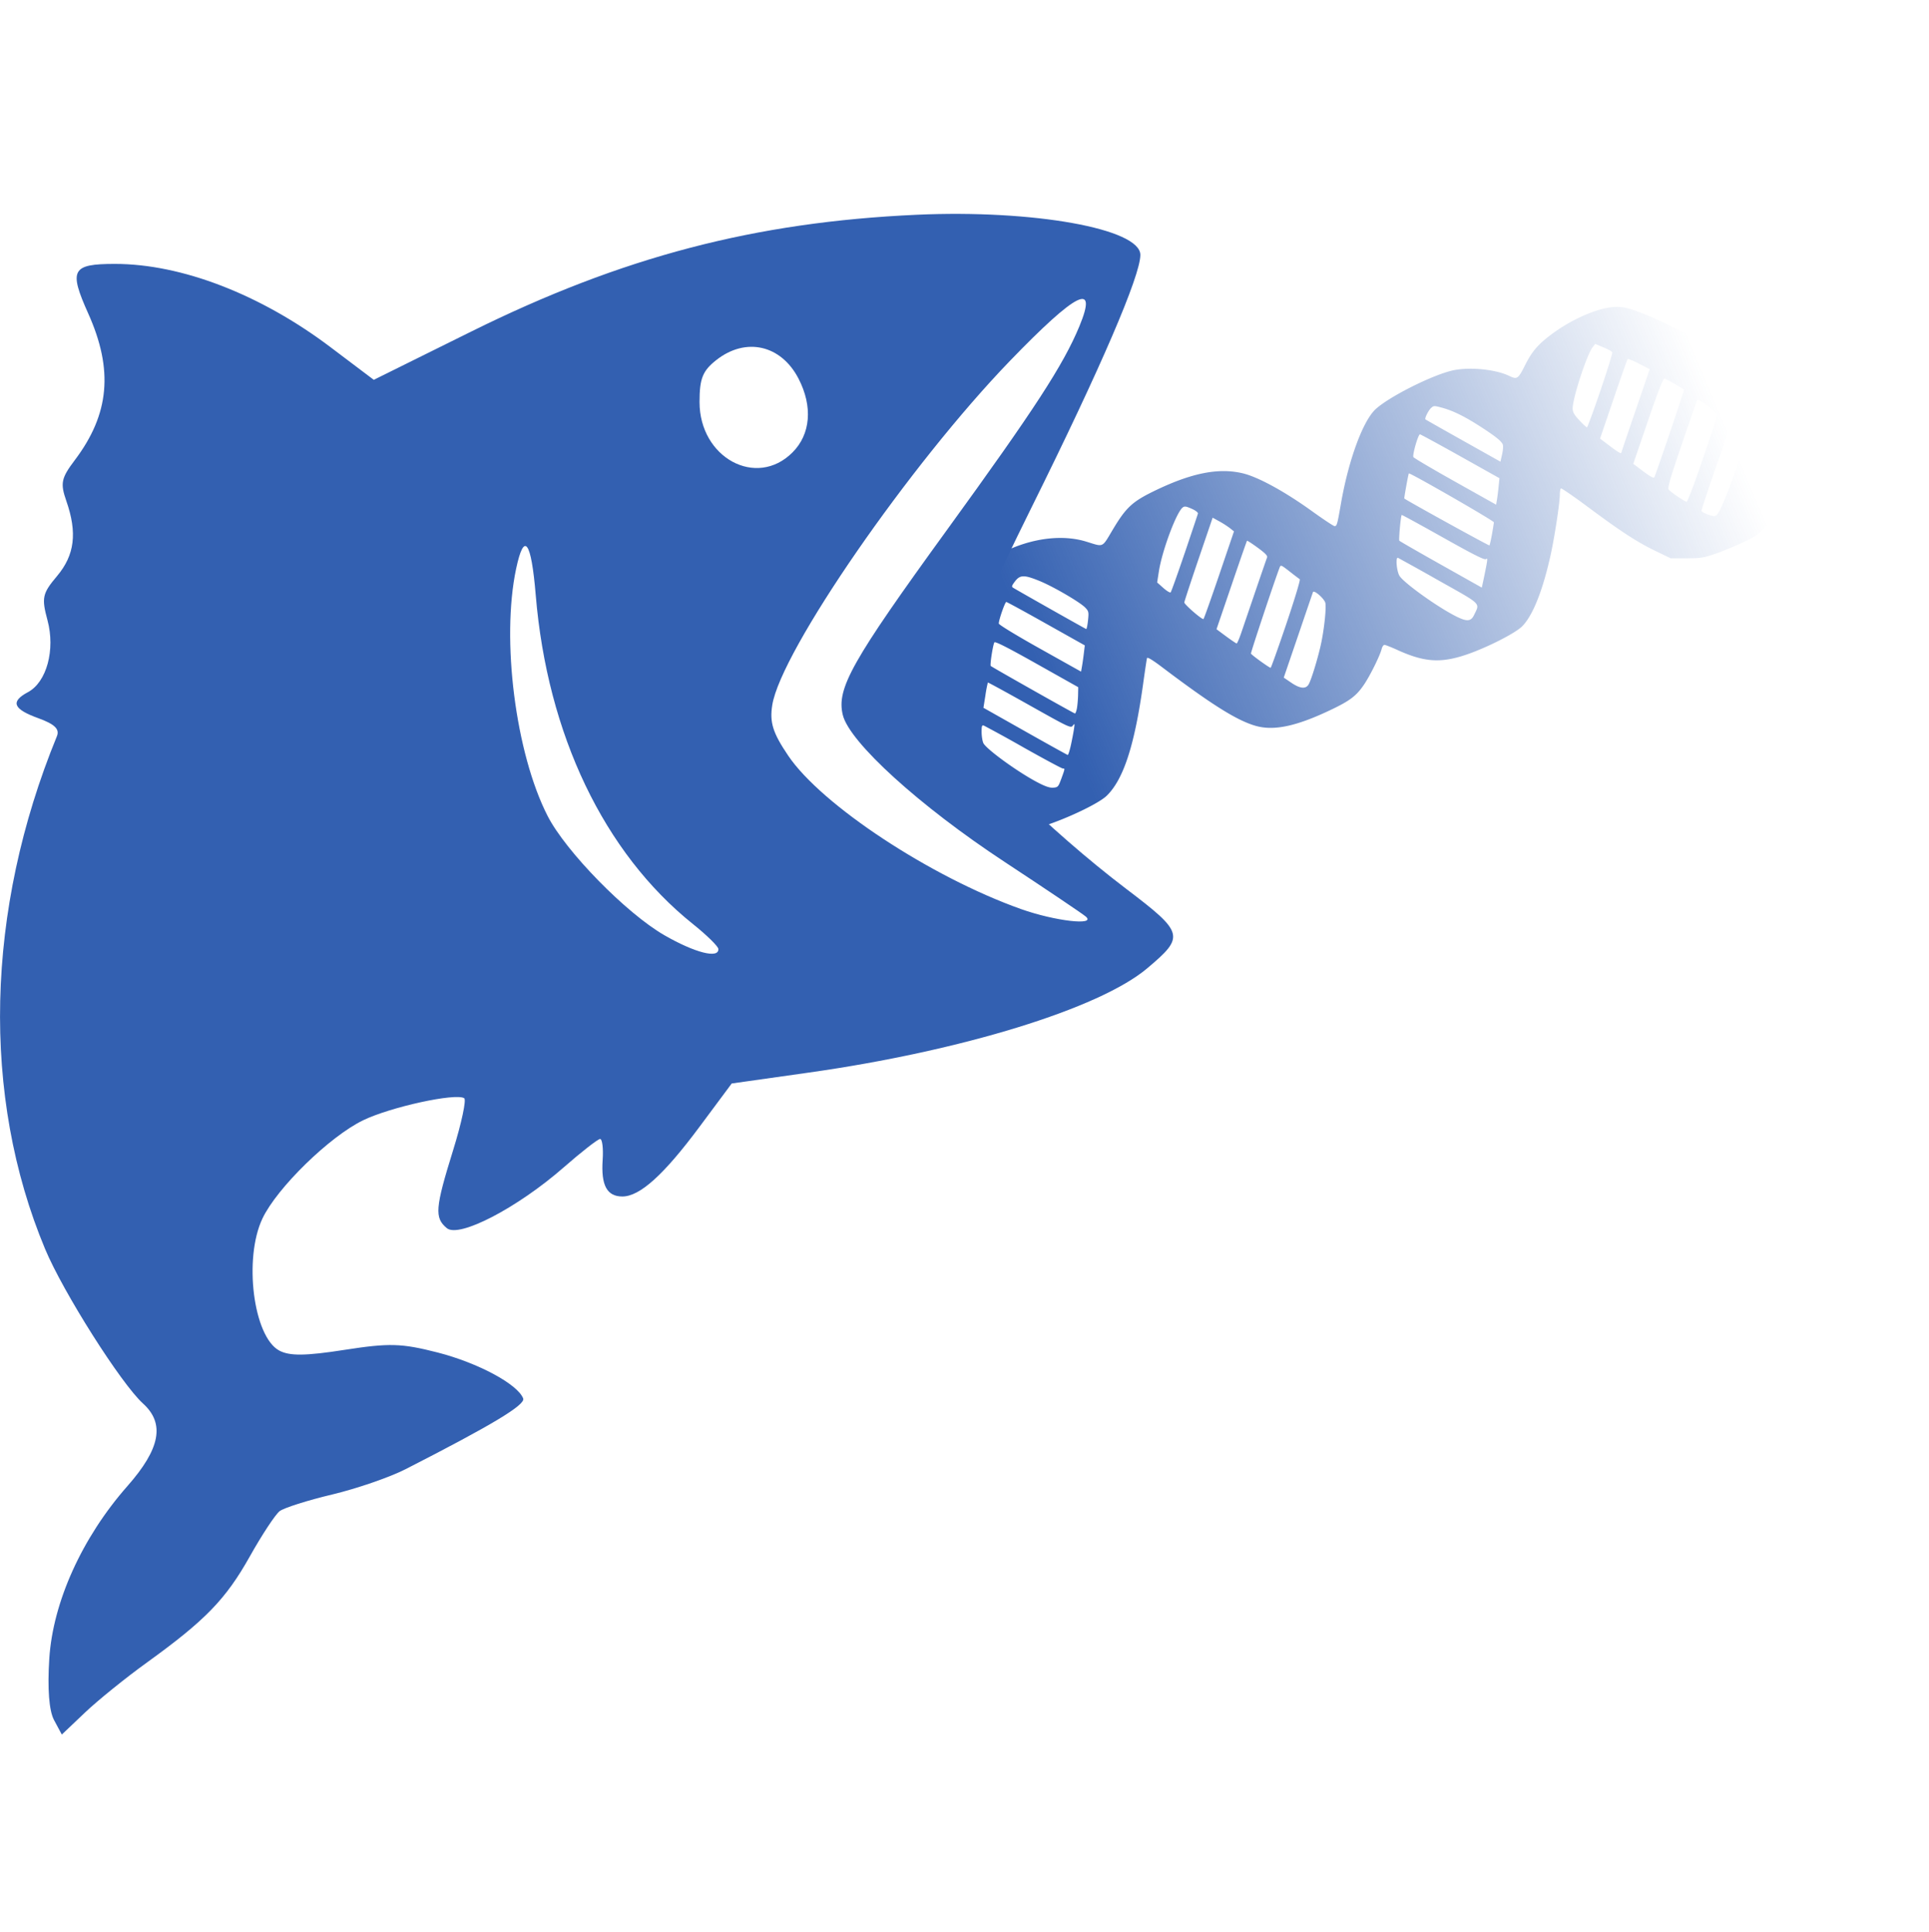 <?xml version="1.0" encoding="UTF-8"?>
<svg data-bbox="0.001 8.202 73.966 58.311" xmlns="http://www.w3.org/2000/svg" xmlns:xlink="http://www.w3.org/1999/xlink" viewBox="0 0 73.966 74.083" height="280" width="279.556" data-type="ugc">
    <g>
        <defs>
            <linearGradient id="a62a418b-f65b-45a6-b220-613fe0378105">
                <stop offset="0" stop-color="#3360b1"/>
                <stop offset="1" stop-color="#3360b1" stop-opacity="0"/>
            </linearGradient>
            <linearGradient y2="204.948" x2="89.889" y1="215.781" x1="64.188" gradientTransform="translate(3.891 -39.594)" gradientUnits="userSpaceOnUse" id="5bfcca58-ad5c-4e82-ac75-181b41723985" xlink:href="#a62a418b-f65b-45a6-b220-613fe0378105"/>
        </defs>
        <path d="M63.355 176.485c-.013-.139.088-.915.185-1.417.275-1.435 1-2.917 1.66-3.4.306-.223 1.282-.712 1.78-.89.921-.332 1.844-.388 2.597-.158.694.212.596.257 1.032-.472.494-.826.74-1.057 1.555-1.455 1.44-.703 2.485-.913 3.423-.69.592.142 1.608.698 2.657 1.454.435.313.822.57.86.57.09 0 .105-.054.243-.85.291-1.678.843-3.183 1.332-3.634.502-.462 2.058-1.255 2.886-1.469.632-.164 1.688-.072 2.239.194.3.146.34.118.606-.412.26-.52.486-.786.991-1.167.812-.612 1.859-1.06 2.499-1.068.267-.004.46.039.89.2.897.334 2.229 1.016 3.476 1.78.644.395 1.18.718 1.189.718.02 0 .06-.172.36-1.581.117-.553.23-1.034.251-1.07.172-.295 1.066-1.293 1.339-1.494.364-.268.505-.289.655-.099.11.14.12.195.089.54-.02.21-.083.667-.141 1.015a53 53 0 0 0-.245 1.756c-.077.619-.186 1.409-.243 1.756s-.096.645-.086.663c.063.109.994.755 2.049 1.42 2.04 1.289 2.577 1.757 2.377 2.072-.057.09-.793.421-1.247.561a2.8 2.8 0 0 1-.71.114c-.31 0-.382-.024-.776-.261-.458-.276-1.088-.74-1.79-1.318l-.423-.348-.175.346a10 10 0 0 1-1.061 1.594c-.273.328-.37.4-.869.643-.309.15-.796.354-1.083.453-.466.16-.586.18-1.127.18h-.606l-.6-.29c-.712-.347-1.314-.74-2.606-1.702-.529-.393-.98-.702-1.002-.688s-.042.116-.042.228c-.001.331-.205 1.661-.36 2.355-.302 1.355-.683 2.304-1.086 2.706-.272.273-1.398.84-2.176 1.098-.962.319-1.586.273-2.605-.191-.235-.107-.458-.195-.497-.195s-.086.068-.107.15c-.064.26-.444 1.028-.678 1.373-.296.435-.537.618-1.29.976-1.315.625-2.17.805-2.868.604-.722-.208-1.681-.81-3.605-2.264-.342-.259-.543-.38-.557-.334-.012.04-.075.454-.14.922-.33 2.4-.753 3.714-1.4 4.352-.386.38-2.186 1.176-2.932 1.296-.437.07-.766.01-1.346-.247-.653-.29-1.03-.419-1.073-.369-.02.025-1.55-3.324-1.668-4.556m5.272 3.23c.145-.398.144-.394.057-.394-.039 0-.712-.361-1.496-.802a54 54 0 0 0-1.521-.838c-.084-.032-.096 0-.096.241 0 .153.03.342.065.422.102.224 1.292 1.092 2.048 1.493.316.168.493.23.63.22.182-.013.2-.032.313-.343m.365-1.277c.045-.204.098-.481.119-.617.034-.225.03-.238-.043-.141-.077.102-.144.07-1.661-.782-.87-.489-1.588-.881-1.597-.872a5 5 0 0 0-.093.492l-.076.476 1.598.902c.878.496 1.614.904 1.634.907s.074-.161.119-.365m.234-1.423c.02-.112.04-.34.044-.507l.006-.303-1.59-.894c-1.115-.627-1.6-.873-1.626-.824-.058.107-.175.867-.139.903.048.048 3.184 1.818 3.229 1.823.02.002.055-.087.076-.198m8.88-.91c.104-.161.39-1.107.498-1.649.114-.568.19-1.337.146-1.489-.049-.17-.437-.505-.473-.407-.015.04-.273.795-.573 1.676l-.547 1.601.285.194c.336.228.55.252.664.075m-8.615-1.197.037-.307-1.482-.832c-.814-.458-1.502-.833-1.528-.833-.05 0-.29.69-.288.827.001.045.67.453 1.578.961l1.577.883.034-.196c.02-.109.052-.335.072-.503m7.763-1.128c.32-.948.546-1.695.517-1.715a16 16 0 0 1-.39-.299c-.336-.26-.34-.262-.388-.137-.214.565-1.107 3.248-1.094 3.286.018.051.703.546.755.545.017 0 .287-.757.6-1.68m-1.75.405.547-1.606c.237-.694.446-1.301.466-1.35.026-.064-.07-.163-.357-.373-.216-.158-.401-.278-.412-.268s-.278.778-.594 1.706l-.576 1.687.367.272c.202.149.384.272.404.273.02 0 .089-.153.154-.341m-5.852-.546c.033-.314.025-.35-.105-.486-.2-.208-1.208-.797-1.74-1.017-.6-.247-.76-.245-.955.01-.124.163-.137.205-.071.245.311.186 2.775 1.578 2.802 1.582.018.003.05-.148.069-.334m14.806-.209c.22-.469.319-.373-1.36-1.317a98 98 0 0 0-1.561-.87c-.098-.035-.052.509.058.69.16.262 1.383 1.145 2.112 1.525.466.243.627.237.751-.028m-9.781-1.518.572-1.683-.158-.126a3.5 3.5 0 0 0-.41-.262l-.25-.137-.539 1.582c-.296.87-.542 1.62-.547 1.667-.007.07.645.64.733.64.015 0 .284-.756.599-1.681m-1.32-.842c.27-.8.5-1.486.51-1.525.01-.04-.094-.12-.242-.185-.218-.096-.275-.103-.348-.043-.244.203-.783 1.653-.906 2.436l-.068.435.238.211c.13.116.257.192.28.168s.264-.697.535-1.497m11.558.533c.06-.306.06-.361 0-.312-.054.045-.45-.153-1.646-.825-.866-.486-1.58-.877-1.588-.867-.037.045-.12.955-.09.988.018.021.737.435 1.597.918l1.564.88.045-.205c.025-.112.078-.372.118-.577m.227-1.26c.039-.219.072-.427.074-.461.003-.058-3.227-1.915-3.261-1.875-.02.023-.187.947-.174.96.062.063 3.246 1.82 3.264 1.8.014-.013.057-.204.097-.423m8.78-1.016c.217-.456.643-1.604.82-2.206l.151-.52-.268-.234c-.147-.129-.283-.235-.302-.235-.033-.001-1.15 3.217-1.147 3.305.001.057.332.196.477.202.093.003.153-.065.27-.312m-8.524-.837.03-.301-1.502-.842c-.826-.462-1.521-.84-1.545-.84-.07-.001-.298.796-.251.873.024.039.747.465 1.607.947l1.564.877.034-.206c.019-.113.047-.342.063-.508m7.826-1.029c.306-.898.557-1.662.557-1.7 0-.036-.166-.191-.368-.344-.264-.2-.378-.258-.405-.208-.021.04-.29.81-.597 1.712-.477 1.4-.548 1.651-.482 1.717.123.123.612.45.678.453.033.002.311-.732.617-1.63m-1.258-1.022c.306-.902.55-1.645.541-1.65a8 8 0 0 0-.747-.424c-.051-.013-.244.482-.637 1.628l-.563 1.646.386.29c.275.205.398.269.425.22.02-.039.288-.808.595-1.71m-6.408.46c-.05-.129-.276-.311-.833-.672-.604-.392-1.062-.62-1.477-.735-.315-.088-.34-.088-.439.002-.105.095-.258.403-.218.44.011.01.663.38 1.448.82l1.427.801.064-.28c.035-.155.048-.324.028-.376m4.546.307c0-.013.244-.737.543-1.61l.543-1.587-.408-.21c-.223-.115-.42-.195-.437-.179-.016.017-.262.71-.545 1.541l-.514 1.51.367.277c.337.254.45.318.45.258m-.803-2.374c.263-.775.468-1.436.455-1.47-.013-.033-.165-.119-.34-.19l-.315-.132-.102.132c-.222.287-.762 1.944-.762 2.34 0 .143.056.244.255.456.14.15.272.272.292.272.021 0 .254-.634.517-1.408" fill="url(#5bfcca58-ad5c-4e82-ac75-181b41723985)" transform="translate(-27.932 -149.853)"/>
        <path d="M2.072 65.957c-.191-.358-.256-1.2-.182-2.356.139-2.171 1.258-4.643 2.994-6.614 1.264-1.434 1.447-2.4.6-3.167-.839-.759-3.063-4.27-3.755-5.927-2.452-5.87-2.288-12.977.453-19.662.112-.272-.085-.463-.71-.69-.97-.35-1.083-.635-.4-1 .717-.384 1.054-1.624.749-2.757-.233-.864-.198-1.025.368-1.697.675-.803.78-1.656.354-2.878-.237-.68-.197-.874.327-1.568 1.329-1.761 1.484-3.457.513-5.62-.752-1.677-.632-1.901 1.023-1.901 2.557 0 5.588 1.17 8.27 3.195l1.656 1.25 3.734-1.85c5.782-2.865 10.871-4.199 17.086-4.48 4.472-.202 8.574.535 8.574 1.54 0 .802-1.522 4.336-4.154 9.645-1.588 3.203-2.94 6.192-3.006 6.641-.066.45-.025 1.165.093 1.589.254.922 3.557 4.18 6.518 6.429 2.232 1.696 2.267 1.827.805 3.057-1.828 1.538-7.102 3.163-12.957 3.991l-2.968.42-1.238 1.665c-1.369 1.841-2.285 2.668-2.955 2.668-.591 0-.821-.426-.756-1.4.03-.442-.014-.805-.097-.805-.084 0-.714.492-1.401 1.093-1.771 1.549-4.01 2.714-4.476 2.327-.48-.397-.449-.77.24-2.989.324-1.043.515-1.94.425-1.995-.34-.206-2.821.337-3.876.847-1.284.622-3.301 2.59-3.859 3.765-.73 1.537-.348 4.535.644 5.066.397.212 1.006.206 2.5-.027 1.722-.267 2.183-.254 3.57.1 1.55.398 3.07 1.213 3.283 1.763.094.244-1.197 1.02-4.508 2.711-.607.31-1.874.747-2.818.972-.943.225-1.849.512-2.013.639-.164.126-.679.907-1.144 1.737-.923 1.644-1.703 2.448-3.947 4.068-.809.583-1.873 1.443-2.366 1.911l-.895.85zm25.472-29.57c-.007-.101-.445-.53-.974-.954-3.41-2.729-5.582-7.272-6.027-12.606-.175-2.1-.446-2.465-.753-1.017-.576 2.716-.022 7.069 1.206 9.475.695 1.363 3.018 3.736 4.479 4.577 1.178.677 2.096.91 2.07.525m14.087-1.242c-.128-.11-1.527-1.051-3.108-2.092-3.264-2.146-5.952-4.589-6.208-5.638-.247-1.014.342-2.06 4-7.102 3.351-4.618 4.457-6.318 5.071-7.799.72-1.737-.094-1.333-2.655 1.317-3.85 3.985-8.79 11.137-9.12 13.204-.106.665.02 1.067.61 1.94 1.276 1.892 5.462 4.651 8.925 5.883 1.302.462 2.904.648 2.485.287M30.386 17.35c.699-.698.786-1.762.232-2.833-.669-1.293-2.022-1.599-3.15-.712-.526.414-.645.71-.645 1.611 0 2.136 2.18 3.319 3.563 1.934" fill="#3360b1"/>
    </g>
</svg>
